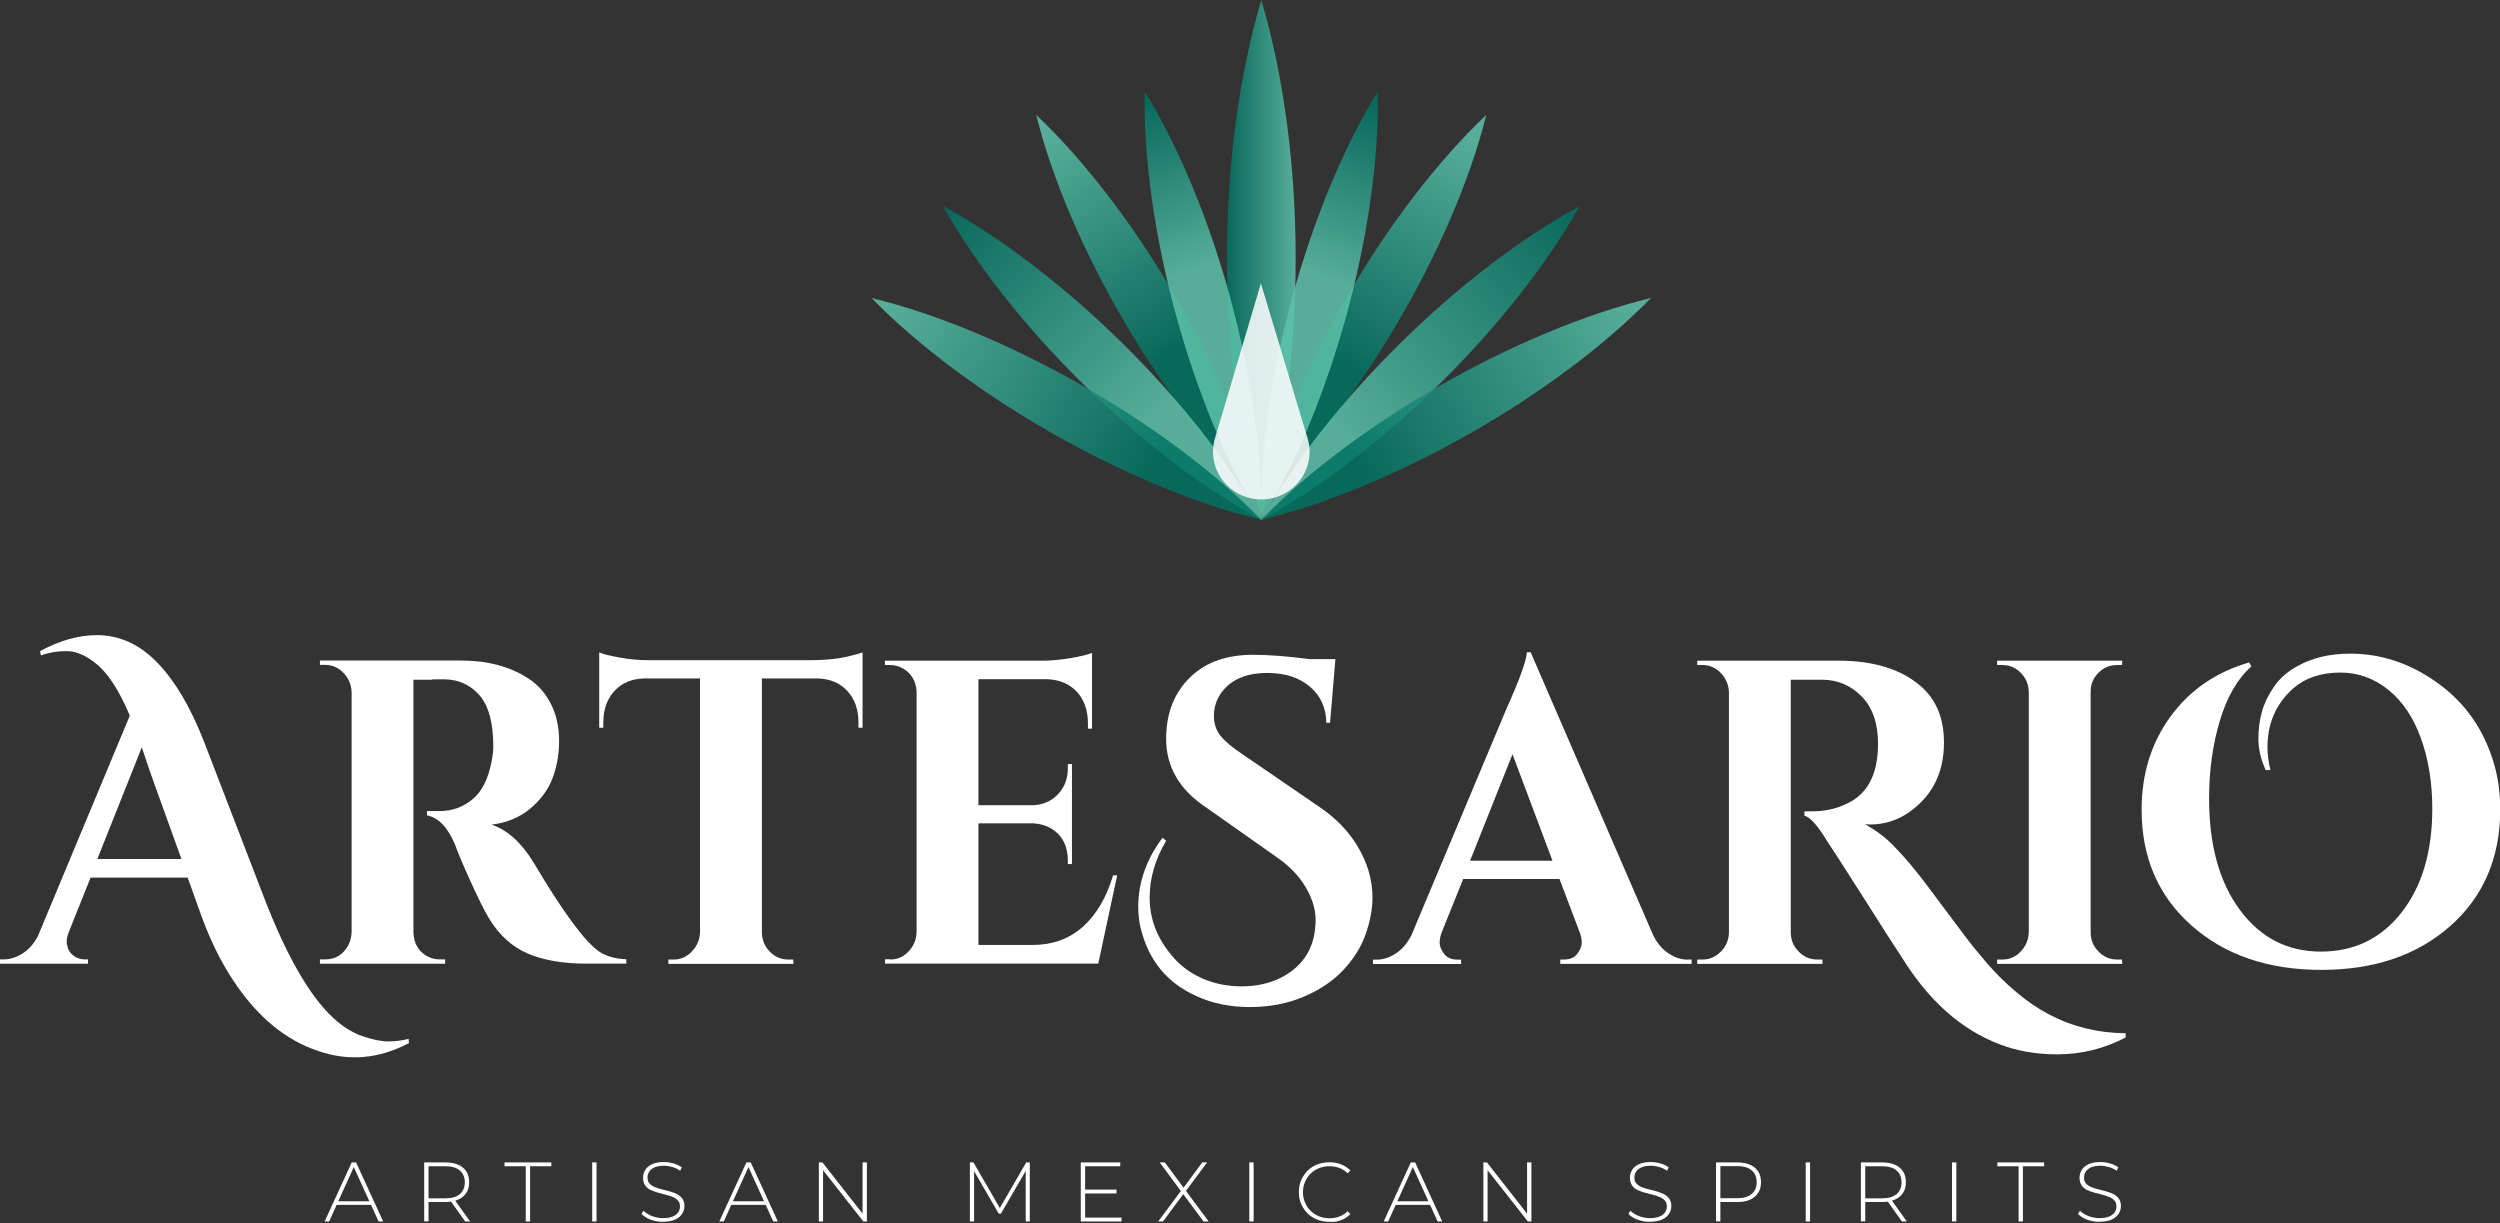 <svg width="280" height="137" viewBox="0 0 280 137" fill="none" xmlns="http://www.w3.org/2000/svg">
<rect x="0" y="0" width="280" height="137" fill="#333333" stroke="none"/>
<g clip-path="url(#clip0_898_286)">
<path d="M36.361 136.802L39.395 130.191H39.881L42.915 136.802H42.4L39.524 130.491H39.724L36.862 136.802H36.347H36.361ZM37.477 134.942L37.635 134.541H41.584L41.742 134.942H37.463H37.477Z" fill="white"/>
<path d="M47.509 136.802V130.191H49.884C50.442 130.191 50.914 130.277 51.315 130.448C51.716 130.62 52.016 130.878 52.231 131.207C52.445 131.536 52.546 131.936 52.546 132.409C52.546 132.881 52.445 133.267 52.231 133.596C52.016 133.926 51.716 134.183 51.315 134.355C50.914 134.541 50.442 134.627 49.884 134.627H47.78L47.995 134.398V136.787H47.509V136.802ZM47.995 134.441L47.78 134.212H49.884C50.599 134.212 51.129 134.054 51.501 133.74C51.873 133.425 52.059 132.981 52.059 132.423C52.059 131.865 51.873 131.407 51.501 131.092C51.129 130.777 50.599 130.62 49.884 130.62H47.78L47.995 130.391V134.441ZM52.102 136.802L50.385 134.398H50.929L52.646 136.802H52.102Z" fill="white"/>
<path d="M58.885 136.802V130.62H56.509V130.191H61.747V130.62H59.371V136.802H58.885Z" fill="white"/>
<path d="M66.326 136.802V130.191H66.812V136.802H66.326Z" fill="white"/>
<path d="M74.254 136.845C73.767 136.845 73.295 136.759 72.865 136.601C72.422 136.43 72.093 136.215 71.85 135.957L72.064 135.6C72.293 135.829 72.608 136.029 72.994 136.186C73.395 136.344 73.81 136.43 74.254 136.43C74.697 136.43 75.055 136.372 75.327 136.258C75.613 136.144 75.813 135.986 75.957 135.786C76.085 135.585 76.157 135.371 76.157 135.128C76.157 134.841 76.085 134.612 75.928 134.455C75.77 134.283 75.584 134.154 75.327 134.054C75.084 133.954 74.812 133.868 74.525 133.797C74.239 133.725 73.939 133.654 73.653 133.568C73.366 133.482 73.08 133.382 72.837 133.267C72.594 133.138 72.393 132.967 72.25 132.752C72.107 132.537 72.021 132.251 72.021 131.908C72.021 131.593 72.107 131.307 72.264 131.035C72.422 130.777 72.68 130.563 73.023 130.391C73.366 130.234 73.81 130.148 74.354 130.148C74.726 130.148 75.084 130.205 75.441 130.305C75.799 130.405 76.1 130.563 76.357 130.734L76.185 131.121C75.913 130.935 75.613 130.792 75.298 130.706C74.983 130.62 74.669 130.563 74.382 130.563C73.967 130.563 73.61 130.62 73.338 130.734C73.066 130.849 72.851 131.021 72.722 131.207C72.594 131.407 72.522 131.622 72.522 131.879C72.522 132.165 72.594 132.394 72.751 132.552C72.894 132.723 73.094 132.852 73.338 132.952C73.581 133.053 73.853 133.138 74.153 133.21C74.454 133.282 74.74 133.353 75.026 133.439C75.312 133.525 75.584 133.625 75.828 133.739C76.071 133.868 76.271 134.04 76.429 134.255C76.586 134.469 76.658 134.741 76.658 135.085C76.658 135.399 76.572 135.686 76.4 135.943C76.228 136.215 75.971 136.43 75.627 136.587C75.284 136.745 74.826 136.83 74.282 136.83L74.254 136.845Z" fill="white"/>
<path d="M80.564 136.802L83.598 130.191H84.084L87.118 136.802H86.603L83.727 130.491H83.927L81.065 136.802H80.55H80.564ZM81.68 134.942L81.838 134.541H85.787L85.945 134.942H81.666H81.68Z" fill="white"/>
<path d="M91.712 136.802V130.191H92.112L96.82 136.201H96.606V130.191H97.092V136.802H96.691L91.969 130.792H92.184V136.802H91.697H91.712Z" fill="white"/>
<path d="M108.626 136.802V130.191H109.026L112.089 135.485H111.874L114.936 130.191H115.337V136.802H114.879V130.92H115.008L112.103 135.929H111.86L108.955 130.92H109.098V136.802H108.626Z" fill="white"/>
<path d="M121.533 136.373H125.611V136.802H121.047V130.191H125.468V130.62H121.533V136.358V136.373ZM121.476 133.239H125.053V133.668H121.476V133.239Z" fill="white"/>
<path d="M129.718 136.802L132.394 133.21V133.582L129.89 130.191H130.462L132.666 133.167H132.452L134.655 130.191H135.199L132.709 133.539V133.224L135.371 136.802H134.798L132.423 133.611H132.623L130.262 136.802H129.69H129.718Z" fill="white"/>
<path d="M139.921 136.802V130.191H140.408V136.802H139.921Z" fill="white"/>
<path d="M148.894 136.845C148.407 136.845 147.949 136.759 147.534 136.601C147.119 136.43 146.747 136.201 146.447 135.9C146.146 135.6 145.903 135.242 145.731 134.841C145.559 134.441 145.474 133.997 145.474 133.51C145.474 133.024 145.559 132.58 145.731 132.18C145.903 131.779 146.146 131.421 146.447 131.121C146.747 130.82 147.119 130.577 147.534 130.42C147.949 130.262 148.407 130.176 148.894 130.176C149.38 130.176 149.795 130.248 150.196 130.405C150.596 130.563 150.954 130.792 151.24 131.092L150.94 131.407C150.654 131.135 150.339 130.935 149.995 130.806C149.652 130.677 149.294 130.62 148.908 130.62C148.493 130.62 148.092 130.691 147.734 130.835C147.377 130.978 147.062 131.178 146.79 131.45C146.518 131.707 146.318 132.022 146.16 132.38C146.003 132.738 145.931 133.11 145.931 133.525C145.931 133.94 146.003 134.326 146.16 134.684C146.303 135.042 146.518 135.342 146.79 135.614C147.062 135.872 147.377 136.086 147.734 136.229C148.092 136.372 148.493 136.444 148.908 136.444C149.294 136.444 149.652 136.387 149.995 136.258C150.339 136.143 150.654 135.929 150.94 135.657L151.24 135.972C150.954 136.272 150.596 136.516 150.196 136.659C149.795 136.816 149.351 136.888 148.894 136.888V136.845Z" fill="white"/>
<path d="M154.975 136.802L158.009 130.191H158.495L161.529 136.802H161.014L158.138 130.491H158.338L155.476 136.802H154.961H154.975ZM156.091 134.942L156.249 134.541H160.198L160.356 134.942H156.077H156.091Z" fill="white"/>
<path d="M166.137 136.802V130.191H166.538L171.245 136.201H171.031V130.191H171.517V136.802H171.117L166.394 130.792H166.609V136.802H166.123H166.137Z" fill="white"/>
<path d="M184.783 136.845C184.296 136.845 183.824 136.759 183.395 136.601C182.951 136.43 182.622 136.215 182.378 135.957L182.593 135.6C182.822 135.829 183.137 136.029 183.523 136.186C183.924 136.344 184.339 136.43 184.783 136.43C185.226 136.43 185.584 136.372 185.856 136.258C186.142 136.144 186.342 135.986 186.485 135.786C186.614 135.585 186.686 135.371 186.686 135.128C186.686 134.841 186.614 134.612 186.457 134.455C186.299 134.283 186.113 134.154 185.856 134.054C185.613 133.954 185.341 133.868 185.054 133.797C184.768 133.725 184.468 133.654 184.182 133.568C183.895 133.482 183.609 133.382 183.366 133.267C183.123 133.138 182.922 132.967 182.779 132.752C182.636 132.537 182.55 132.251 182.55 131.908C182.55 131.593 182.636 131.307 182.793 131.035C182.951 130.777 183.208 130.563 183.552 130.391C183.895 130.234 184.339 130.148 184.883 130.148C185.255 130.148 185.613 130.205 185.97 130.305C186.328 130.405 186.629 130.563 186.886 130.734L186.714 131.121C186.442 130.935 186.142 130.792 185.827 130.706C185.512 130.62 185.198 130.563 184.911 130.563C184.496 130.563 184.139 130.62 183.867 130.734C183.595 130.849 183.38 131.021 183.251 131.207C183.123 131.407 183.051 131.622 183.051 131.879C183.051 132.165 183.123 132.394 183.28 132.552C183.423 132.723 183.623 132.852 183.867 132.952C184.11 133.053 184.382 133.138 184.682 133.21C184.983 133.282 185.269 133.353 185.555 133.439C185.841 133.525 186.113 133.625 186.357 133.739C186.6 133.868 186.8 134.04 186.958 134.255C187.115 134.469 187.187 134.741 187.187 135.085C187.187 135.399 187.101 135.686 186.929 135.943C186.757 136.215 186.5 136.43 186.156 136.587C185.813 136.745 185.355 136.83 184.811 136.83L184.783 136.845Z" fill="white"/>
<path d="M192.195 136.802V130.191H194.57C195.129 130.191 195.601 130.277 196.001 130.448C196.402 130.62 196.703 130.878 196.917 131.207C197.132 131.536 197.232 131.936 197.232 132.409C197.232 132.881 197.132 133.267 196.917 133.596C196.703 133.926 196.402 134.183 196.001 134.369C195.601 134.555 195.129 134.627 194.57 134.627H192.467L192.682 134.398V136.787H192.195V136.802ZM192.682 134.441L192.467 134.197H194.57C195.286 134.197 195.815 134.04 196.187 133.725C196.56 133.41 196.746 132.981 196.746 132.409C196.746 131.836 196.56 131.393 196.187 131.078C195.815 130.763 195.286 130.606 194.57 130.606H192.467L192.682 130.377V134.426V134.441Z" fill="white"/>
<path d="M202.241 136.802V130.191H202.727V136.802H202.241Z" fill="white"/>
<path d="M208.422 136.802V130.191H210.798C211.356 130.191 211.828 130.277 212.229 130.448C212.629 130.62 212.93 130.878 213.145 131.207C213.359 131.536 213.459 131.936 213.459 132.409C213.459 132.881 213.359 133.267 213.145 133.596C212.93 133.926 212.629 134.183 212.229 134.355C211.828 134.541 211.356 134.627 210.798 134.627H208.694L208.909 134.398V136.787H208.422V136.802ZM208.909 134.441L208.694 134.212H210.798C211.513 134.212 212.043 134.054 212.415 133.74C212.787 133.425 212.973 132.981 212.973 132.423C212.973 131.865 212.787 131.407 212.415 131.092C212.043 130.777 211.513 130.62 210.798 130.62H208.694L208.909 130.391V134.441ZM213.016 136.802L211.299 134.398H211.842L213.56 136.802H213.016Z" fill="white"/>
<path d="M218.625 136.802V130.191H219.112V136.802H218.625Z" fill="white"/>
<path d="M226.081 136.802V130.62H223.705V130.191H228.943V130.62H226.567V136.802H226.081Z" fill="white"/>
<path d="M235.139 136.845C234.652 136.845 234.18 136.759 233.751 136.601C233.307 136.43 232.978 136.215 232.735 135.957L232.949 135.6C233.178 135.829 233.493 136.029 233.879 136.186C234.28 136.344 234.695 136.43 235.139 136.43C235.582 136.43 235.94 136.372 236.212 136.258C236.498 136.144 236.699 135.986 236.842 135.786C236.97 135.585 237.042 135.371 237.042 135.128C237.042 134.841 236.97 134.612 236.813 134.455C236.656 134.283 236.47 134.154 236.212 134.054C235.969 133.954 235.697 133.868 235.411 133.797C235.124 133.725 234.824 133.654 234.538 133.568C234.252 133.482 233.965 133.382 233.722 133.267C233.479 133.138 233.278 132.967 233.135 132.752C232.992 132.537 232.906 132.251 232.906 131.908C232.906 131.593 232.992 131.307 233.15 131.035C233.307 130.777 233.565 130.563 233.908 130.391C234.252 130.234 234.695 130.148 235.239 130.148C235.611 130.148 235.969 130.205 236.326 130.305C236.684 130.405 236.985 130.563 237.242 130.734L237.071 131.121C236.799 130.935 236.498 130.792 236.183 130.706C235.869 130.62 235.554 130.563 235.268 130.563C234.853 130.563 234.495 130.62 234.223 130.734C233.951 130.849 233.736 131.021 233.608 131.207C233.479 131.407 233.407 131.622 233.407 131.879C233.407 132.165 233.479 132.394 233.636 132.552C233.779 132.723 233.98 132.852 234.223 132.952C234.466 133.053 234.738 133.138 235.039 133.21C235.339 133.282 235.625 133.353 235.911 133.439C236.198 133.525 236.47 133.625 236.713 133.739C236.956 133.868 237.156 134.04 237.314 134.255C237.471 134.469 237.543 134.741 237.543 135.085C237.543 135.399 237.457 135.686 237.285 135.943C237.114 136.215 236.856 136.43 236.512 136.587C236.169 136.745 235.711 136.83 235.167 136.83L235.139 136.845Z" fill="white"/>
<path d="M45.791 116.825C42.443 118.6 39.037 118.9 35.603 117.698C31.939 116.468 28.791 113.849 26.144 109.842C24.727 107.71 23.511 105.234 22.495 102.415L21.021 98.294H10.146L7.699 104.404C7.541 104.819 7.47 105.163 7.47 105.42C7.47 105.678 7.527 105.964 7.627 106.265C7.742 106.579 7.971 106.851 8.314 107.095C8.657 107.338 9.058 107.452 9.487 107.452H9.859V107.939H0V107.452H0.415C1.116 107.452 1.817 107.238 2.519 106.794C3.22 106.35 3.792 105.707 4.25 104.834L14.539 80.149C13.337 77.302 12.063 75.341 10.704 74.282C9.573 73.381 8.486 72.923 7.455 72.923C6.425 72.923 5.466 73.08 4.579 73.409L4.493 72.923C6.711 71.721 8.829 71.134 10.861 71.134C13.38 71.134 15.641 72.164 17.644 74.239C19.604 76.271 21.35 79.219 22.853 83.068L29.535 100.426C32.054 106.994 34.644 111.502 37.277 113.963C38.35 114.965 39.466 115.666 40.597 116.053C41.727 116.439 42.7 116.639 43.473 116.639C44.246 116.639 45.019 116.539 45.763 116.353L45.806 116.84L45.791 116.825ZM10.918 96.205H20.32L17.086 87.233C16.928 86.775 16.714 86.159 16.442 85.372C16.17 84.585 15.984 84.027 15.884 83.698L10.904 96.205H10.918Z" fill="white"/>
<path d="M48.424 76.128H46.306V104.404C46.335 105.606 46.822 106.494 47.78 107.066C48.238 107.324 48.739 107.452 49.254 107.452H49.855V107.939H35.832V107.452H36.433C37.535 107.452 38.379 106.951 38.966 105.95C39.209 105.492 39.352 104.991 39.381 104.447V77.531C39.352 76.686 39.051 75.971 38.479 75.37C37.907 74.769 37.22 74.468 36.433 74.468H35.832V73.982H51.644C54.62 73.982 57.153 74.654 59.214 76.014C60.259 76.686 61.089 77.645 61.704 78.847C62.319 80.063 62.62 81.437 62.62 82.968C62.62 84.499 62.362 85.916 61.861 87.218C61.361 88.506 60.502 89.651 59.328 90.61C58.141 91.583 56.724 92.155 55.064 92.356C56.853 92.971 58.413 94.388 59.772 96.62C63.092 102.215 65.553 105.549 67.156 106.608C67.957 107.123 68.959 107.395 70.147 107.438V107.925H65.625C63.006 107.925 60.831 107.538 59.071 106.78C57.325 106.021 55.894 104.719 54.778 102.873C54.22 101.943 53.519 100.526 52.66 98.623C51.801 96.734 51.229 95.375 50.957 94.573C50.127 92.627 49.083 91.554 47.823 91.325V90.839H49.254C50.642 90.839 51.859 90.395 52.918 89.522C53.977 88.649 54.692 87.233 55.064 85.258C55.193 84.585 55.25 84.041 55.25 83.655C55.25 81.008 54.749 79.09 53.733 77.903C52.717 76.729 51.415 76.114 49.812 76.085H48.424V76.128Z" fill="white"/>
<path d="M85.329 75.985V104.462C85.358 105.306 85.659 106.021 86.231 106.594C86.803 107.18 87.49 107.467 88.277 107.467H88.835L88.878 107.953H74.855V107.467H75.456C76.228 107.467 76.887 107.18 77.459 106.594C78.031 106.007 78.346 105.32 78.403 104.505V75.985H72.179C70.762 76.014 69.646 76.486 68.816 77.388C67.986 78.289 67.571 79.477 67.571 80.922V81.509H67.113V73.066C67.542 73.266 68.315 73.452 69.445 73.653C70.562 73.853 71.606 73.939 72.565 73.939H91.153C92.656 73.91 93.887 73.781 94.845 73.552C95.804 73.323 96.377 73.166 96.606 73.066V81.509H96.148V80.922C96.148 79.462 95.733 78.289 94.903 77.388C94.073 76.486 92.942 76.014 91.54 75.985H85.358H85.329Z" fill="white"/>
<path d="M99.711 107.467C100.512 107.467 101.199 107.166 101.757 106.565C102.329 105.964 102.63 105.249 102.659 104.404V77.387C102.573 76.257 102.058 75.413 101.142 74.869C100.684 74.611 100.197 74.483 99.711 74.483H99.11V73.996H116.768C117.727 73.996 118.771 73.896 119.902 73.71C121.032 73.509 121.834 73.323 122.306 73.123V81.609H121.848V81.022C121.848 79.562 121.433 78.389 120.632 77.502C119.816 76.615 118.714 76.142 117.34 76.071H109.585V90.18H115.68C116.811 90.152 117.755 89.737 118.5 88.95C119.244 88.163 119.601 87.175 119.601 86.016V85.573H120.059V96.777H119.601V96.391C119.601 94.774 118.986 93.572 117.755 92.799C117.14 92.441 116.468 92.255 115.723 92.212H109.585V105.835H115.623C117.87 105.835 119.744 105.163 121.276 103.803C122.792 102.444 123.923 100.526 124.667 98.036H125.125L123.007 107.924H99.124V107.438H99.725L99.711 107.467Z" fill="white"/>
<path d="M130.606 94.173C129.375 96.248 128.76 98.365 128.76 100.526C128.76 102.887 129.575 105.034 131.207 106.98C132.094 108.082 133.224 108.94 134.598 109.556C135.972 110.171 137.46 110.472 139.091 110.472C140.723 110.472 142.182 110.142 143.47 109.499C146.06 108.168 147.348 106.007 147.348 103.002C147.348 101.871 146.99 100.669 146.261 99.41C145.531 98.151 144.458 97.02 143.012 96.019L135.17 90.495C132.122 88.492 130.606 85.902 130.606 82.739C130.606 82.41 130.62 82.095 130.649 81.766C130.835 79.276 131.779 77.244 133.482 75.684C135.185 74.11 137.474 73.338 140.336 73.338C142.082 73.338 144.214 73.495 146.704 73.824H149.566L148.965 80.951H148.55C148.521 79.276 147.906 77.917 146.704 76.901C145.502 75.885 143.928 75.37 141.953 75.37C139.549 75.37 137.818 76.128 136.745 77.645C136.215 78.418 135.957 79.262 135.957 80.163C135.957 81.065 136.215 81.838 136.745 82.467C137.274 83.097 138.104 83.784 139.234 84.528L147.863 90.438C149.609 91.64 150.983 93.042 151.97 94.659C153.144 96.562 153.716 98.523 153.716 100.526C153.716 101.814 153.458 103.188 152.958 104.619C152.457 106.064 151.612 107.395 150.468 108.626C149.323 109.856 147.835 110.858 146.017 111.631C144.2 112.403 142.197 112.79 139.993 112.79C137.789 112.79 135.8 112.389 134.026 111.573C130.734 110.114 128.645 107.581 127.758 103.961C127.572 103.188 127.486 102.372 127.486 101.542C127.486 98.823 128.388 96.262 130.205 93.829L130.62 94.173H130.606Z" fill="white"/>
<path d="M189.047 107.467H189.462V107.953H174.751V107.467H175.166C175.839 107.467 176.34 107.252 176.669 106.808C176.998 106.365 177.155 105.964 177.155 105.578C177.155 105.191 177.084 104.805 176.926 104.419L174.666 98.451H163.876L161.472 104.419C161.314 104.834 161.243 105.234 161.243 105.606C161.243 105.978 161.4 106.379 161.729 106.823C162.059 107.266 162.559 107.481 163.275 107.481H163.647V107.967H153.773V107.481H154.188C154.889 107.481 155.605 107.252 156.306 106.808C157.007 106.35 157.594 105.678 158.066 104.776L168.713 79.405C170.158 76.2 170.931 74.082 171.017 73.052H171.432L185.126 104.676C185.584 105.621 186.171 106.322 186.872 106.78C187.573 107.252 188.303 107.481 189.033 107.481L189.047 107.467ZM164.649 96.405H173.878L169.399 84.471L164.649 96.405Z" fill="white"/>
<path d="M238.072 116.196C235.668 117.455 233.121 118.085 230.417 118.085C228.012 118.085 225.837 117.698 223.863 116.926C219.613 115.28 216.007 112.06 213.03 107.266C212.257 106.107 210.826 103.875 208.737 100.569C206.648 97.278 205.288 95.175 204.673 94.259C203.6 92.484 202.741 91.511 202.097 91.354V90.867H203.013C204.587 90.867 206.033 90.495 207.349 89.751C209.352 88.592 210.34 86.431 210.34 83.297C210.34 81.008 209.725 79.234 208.494 77.989C207.263 76.744 205.789 76.128 204.072 76.128H200.566V104.404C200.566 105.249 200.852 105.964 201.439 106.565C202.026 107.166 202.713 107.467 203.514 107.467H204.115V107.953H190.091V107.467H190.692C191.465 107.467 192.138 107.181 192.724 106.594C193.311 106.007 193.612 105.306 193.64 104.462V77.545C193.612 76.701 193.311 75.985 192.739 75.384C192.166 74.783 191.48 74.483 190.692 74.483H190.091V73.996H205.904C209.868 73.996 212.944 74.955 215.134 76.858C216.851 78.346 217.724 80.45 217.724 83.169C217.724 85.888 216.879 88.091 215.205 89.794C213.531 91.497 211.613 92.341 209.467 92.341C209.281 92.341 209.081 92.327 208.866 92.298C210.125 93.014 211.184 93.801 212.028 94.674C212.873 95.547 213.617 96.377 214.246 97.149C214.876 97.922 215.42 98.609 215.863 99.21C216.307 99.811 216.894 100.598 217.638 101.585C218.382 102.573 219.14 103.603 219.942 104.662C220.743 105.735 221.63 106.823 222.589 107.939C223.562 109.055 224.635 110.114 225.823 111.116C227.011 112.117 228.213 112.947 229.443 113.591C232.062 114.979 234.938 115.695 238.072 115.723V116.21V116.196Z" fill="white"/>
<path d="M224.278 107.467C225.079 107.467 225.766 107.166 226.324 106.565C226.896 105.964 227.197 105.249 227.225 104.404V77.488C227.197 76.643 226.896 75.928 226.324 75.356C225.752 74.769 225.065 74.483 224.278 74.483H223.677V73.996H237.7L237.657 74.483H237.099C236.298 74.483 235.611 74.769 235.024 75.356C234.438 75.942 234.151 76.643 234.151 77.488V104.404C234.151 105.249 234.438 105.964 235.024 106.565C235.611 107.166 236.298 107.467 237.099 107.467H237.657L237.7 107.953H223.677V107.467H224.278Z" fill="white"/>
<path d="M253.77 86.274C253.212 85.043 252.94 83.87 252.94 82.754C252.94 81.638 253.083 80.607 253.355 79.648C253.627 78.69 254.099 77.76 254.743 76.829C255.387 75.913 256.289 75.141 257.462 74.525C259.065 73.653 260.982 73.209 263.229 73.209C266.177 73.209 268.981 73.996 271.629 75.584C275.106 77.659 277.51 80.521 278.87 84.17C279.642 86.174 280.029 88.32 280.029 90.624C280.029 96.019 278.183 100.369 274.476 103.675C270.77 106.966 265.948 108.626 259.995 108.626C254.042 108.626 249.205 106.98 245.47 103.675C241.736 100.383 239.861 96.047 239.861 90.681C239.861 86.674 240.949 83.183 243.109 80.235C245.27 77.273 248.204 75.27 251.896 74.196L252.167 74.626C250.593 76.014 249.42 78.06 248.619 80.736C247.817 83.426 247.417 86.317 247.417 89.422C247.417 94.659 248.576 98.838 250.88 101.929C253.183 105.034 256.203 106.579 259.938 106.579C263.672 106.579 266.692 105.12 268.981 102.186C271.271 99.253 272.416 95.389 272.416 90.567C272.416 87.662 271.986 85.029 271.142 82.682C270.298 80.335 269.067 78.532 267.479 77.244C265.876 75.971 264.102 75.327 262.127 75.327C259.938 75.327 258.178 75.928 256.818 77.116C254.915 78.833 253.956 81.008 253.956 83.669C253.956 84.514 254.071 85.372 254.285 86.245H253.784L253.77 86.274Z" fill="white"/>
<path opacity="0.85" d="M166.466 12.864C162.817 27.475 152.285 45.505 141.266 55.923C144.887 41.298 155.462 23.296 166.466 12.864Z" fill="url(#paint0_linear_898_286)"/>
<path opacity="0.85" d="M116.053 12.864C127.057 23.296 137.632 41.298 141.252 55.923C130.234 45.52 119.702 27.489 116.053 12.864Z" fill="url(#paint1_linear_898_286)"/>
<path opacity="0.85" d="M141.266 0C146.375 17.243 146.418 40.54 141.266 57.783C136.115 40.54 136.144 17.258 141.266 0Z" fill="url(#paint2_linear_898_286)"/>
<path opacity="0.85" d="M154.317 10.217C154.603 25.3 149.208 45.319 141.266 58.241C140.937 43.158 146.404 23.153 154.317 10.217Z" fill="url(#paint3_linear_898_286)"/>
<path opacity="0.85" d="M128.202 10.217C136.101 23.139 141.567 43.144 141.252 58.241C133.324 45.334 127.915 25.314 128.202 10.217Z" fill="url(#paint4_linear_898_286)"/>
<path opacity="0.85" d="M176.912 23.082C169.543 36.261 154.66 51 141.266 58.241C148.607 45.047 163.547 30.351 176.912 23.082Z" fill="url(#paint5_linear_898_286)"/>
<path opacity="0.85" d="M105.621 23.082C118.986 30.351 133.925 45.033 141.266 58.241C127.887 51 112.99 36.275 105.621 23.082Z" fill="url(#paint6_linear_898_286)"/>
<path opacity="0.85" d="M146.432 49.026L141.223 31.739L136.101 49.011C135.943 49.512 135.857 50.041 135.857 50.6C135.857 53.547 138.276 55.937 141.266 55.937C144.257 55.937 146.676 53.547 146.676 50.6C146.676 50.056 146.59 49.526 146.432 49.026Z" fill="white"/>
<path opacity="0.85" d="M184.911 33.37C174.336 44.217 156.091 54.649 141.252 58.227C151.798 47.351 170.086 36.976 184.911 33.37Z" fill="url(#paint7_linear_898_286)"/>
<path opacity="0.85" d="M97.607 33.37C112.418 36.976 130.706 47.351 141.266 58.227C126.441 54.649 108.182 44.217 97.607 33.37Z" fill="url(#paint8_linear_898_286)"/>
</g>
<defs>
<linearGradient id="paint0_linear_898_286" x1="150.239" y1="40.64" x2="164.921" y2="15.34" gradientUnits="userSpaceOnUse">
<stop stop-color="#007261"/>
<stop offset="1" stop-color="#5DC2AC"/>
</linearGradient>
<linearGradient id="paint1_linear_898_286" x1="131.55" y1="39.266" x2="117.212" y2="15.14" gradientUnits="userSpaceOnUse">
<stop stop-color="#007261"/>
<stop offset="1" stop-color="#5DC2AC"/>
</linearGradient>
<linearGradient id="paint2_linear_898_286" x1="137.403" y1="28.892" x2="145.116" y2="28.892" gradientUnits="userSpaceOnUse">
<stop stop-color="#007261"/>
<stop offset="1" stop-color="#5DC2AC"/>
</linearGradient>
<linearGradient id="paint3_linear_898_286" x1="155.376" y1="12.092" x2="148.808" y2="31.281" gradientUnits="userSpaceOnUse">
<stop stop-color="#007261"/>
<stop offset="1" stop-color="#5DC2AC"/>
</linearGradient>
<linearGradient id="paint4_linear_898_286" x1="126.642" y1="11.605" x2="133.367" y2="30.451" gradientUnits="userSpaceOnUse">
<stop stop-color="#007261"/>
<stop offset="1" stop-color="#5DC2AC"/>
</linearGradient>
<linearGradient id="paint5_linear_898_286" x1="177.17" y1="23.94" x2="150.239" y2="48.839" gradientUnits="userSpaceOnUse">
<stop stop-color="#007261"/>
<stop offset="1" stop-color="#5DC2AC"/>
</linearGradient>
<linearGradient id="paint6_linear_898_286" x1="105.334" y1="23.812" x2="129.718" y2="46.507" gradientUnits="userSpaceOnUse">
<stop stop-color="#007261"/>
<stop offset="1" stop-color="#5DC2AC"/>
</linearGradient>
<linearGradient id="paint7_linear_898_286" x1="152.314" y1="52.088" x2="182.751" y2="34.343" gradientUnits="userSpaceOnUse">
<stop stop-color="#007261"/>
<stop offset="1" stop-color="#5DC2AC"/>
</linearGradient>
<linearGradient id="paint8_linear_898_286" x1="129.289" y1="51.601" x2="99.553" y2="34.114" gradientUnits="userSpaceOnUse">
<stop stop-color="#007261"/>
<stop offset="1" stop-color="#5DC2AC"/>
</linearGradient>
<clipPath id="clip0_898_286">
<rect width="280" height="136.845" fill="white"/>
</clipPath>
</defs>
</svg>
